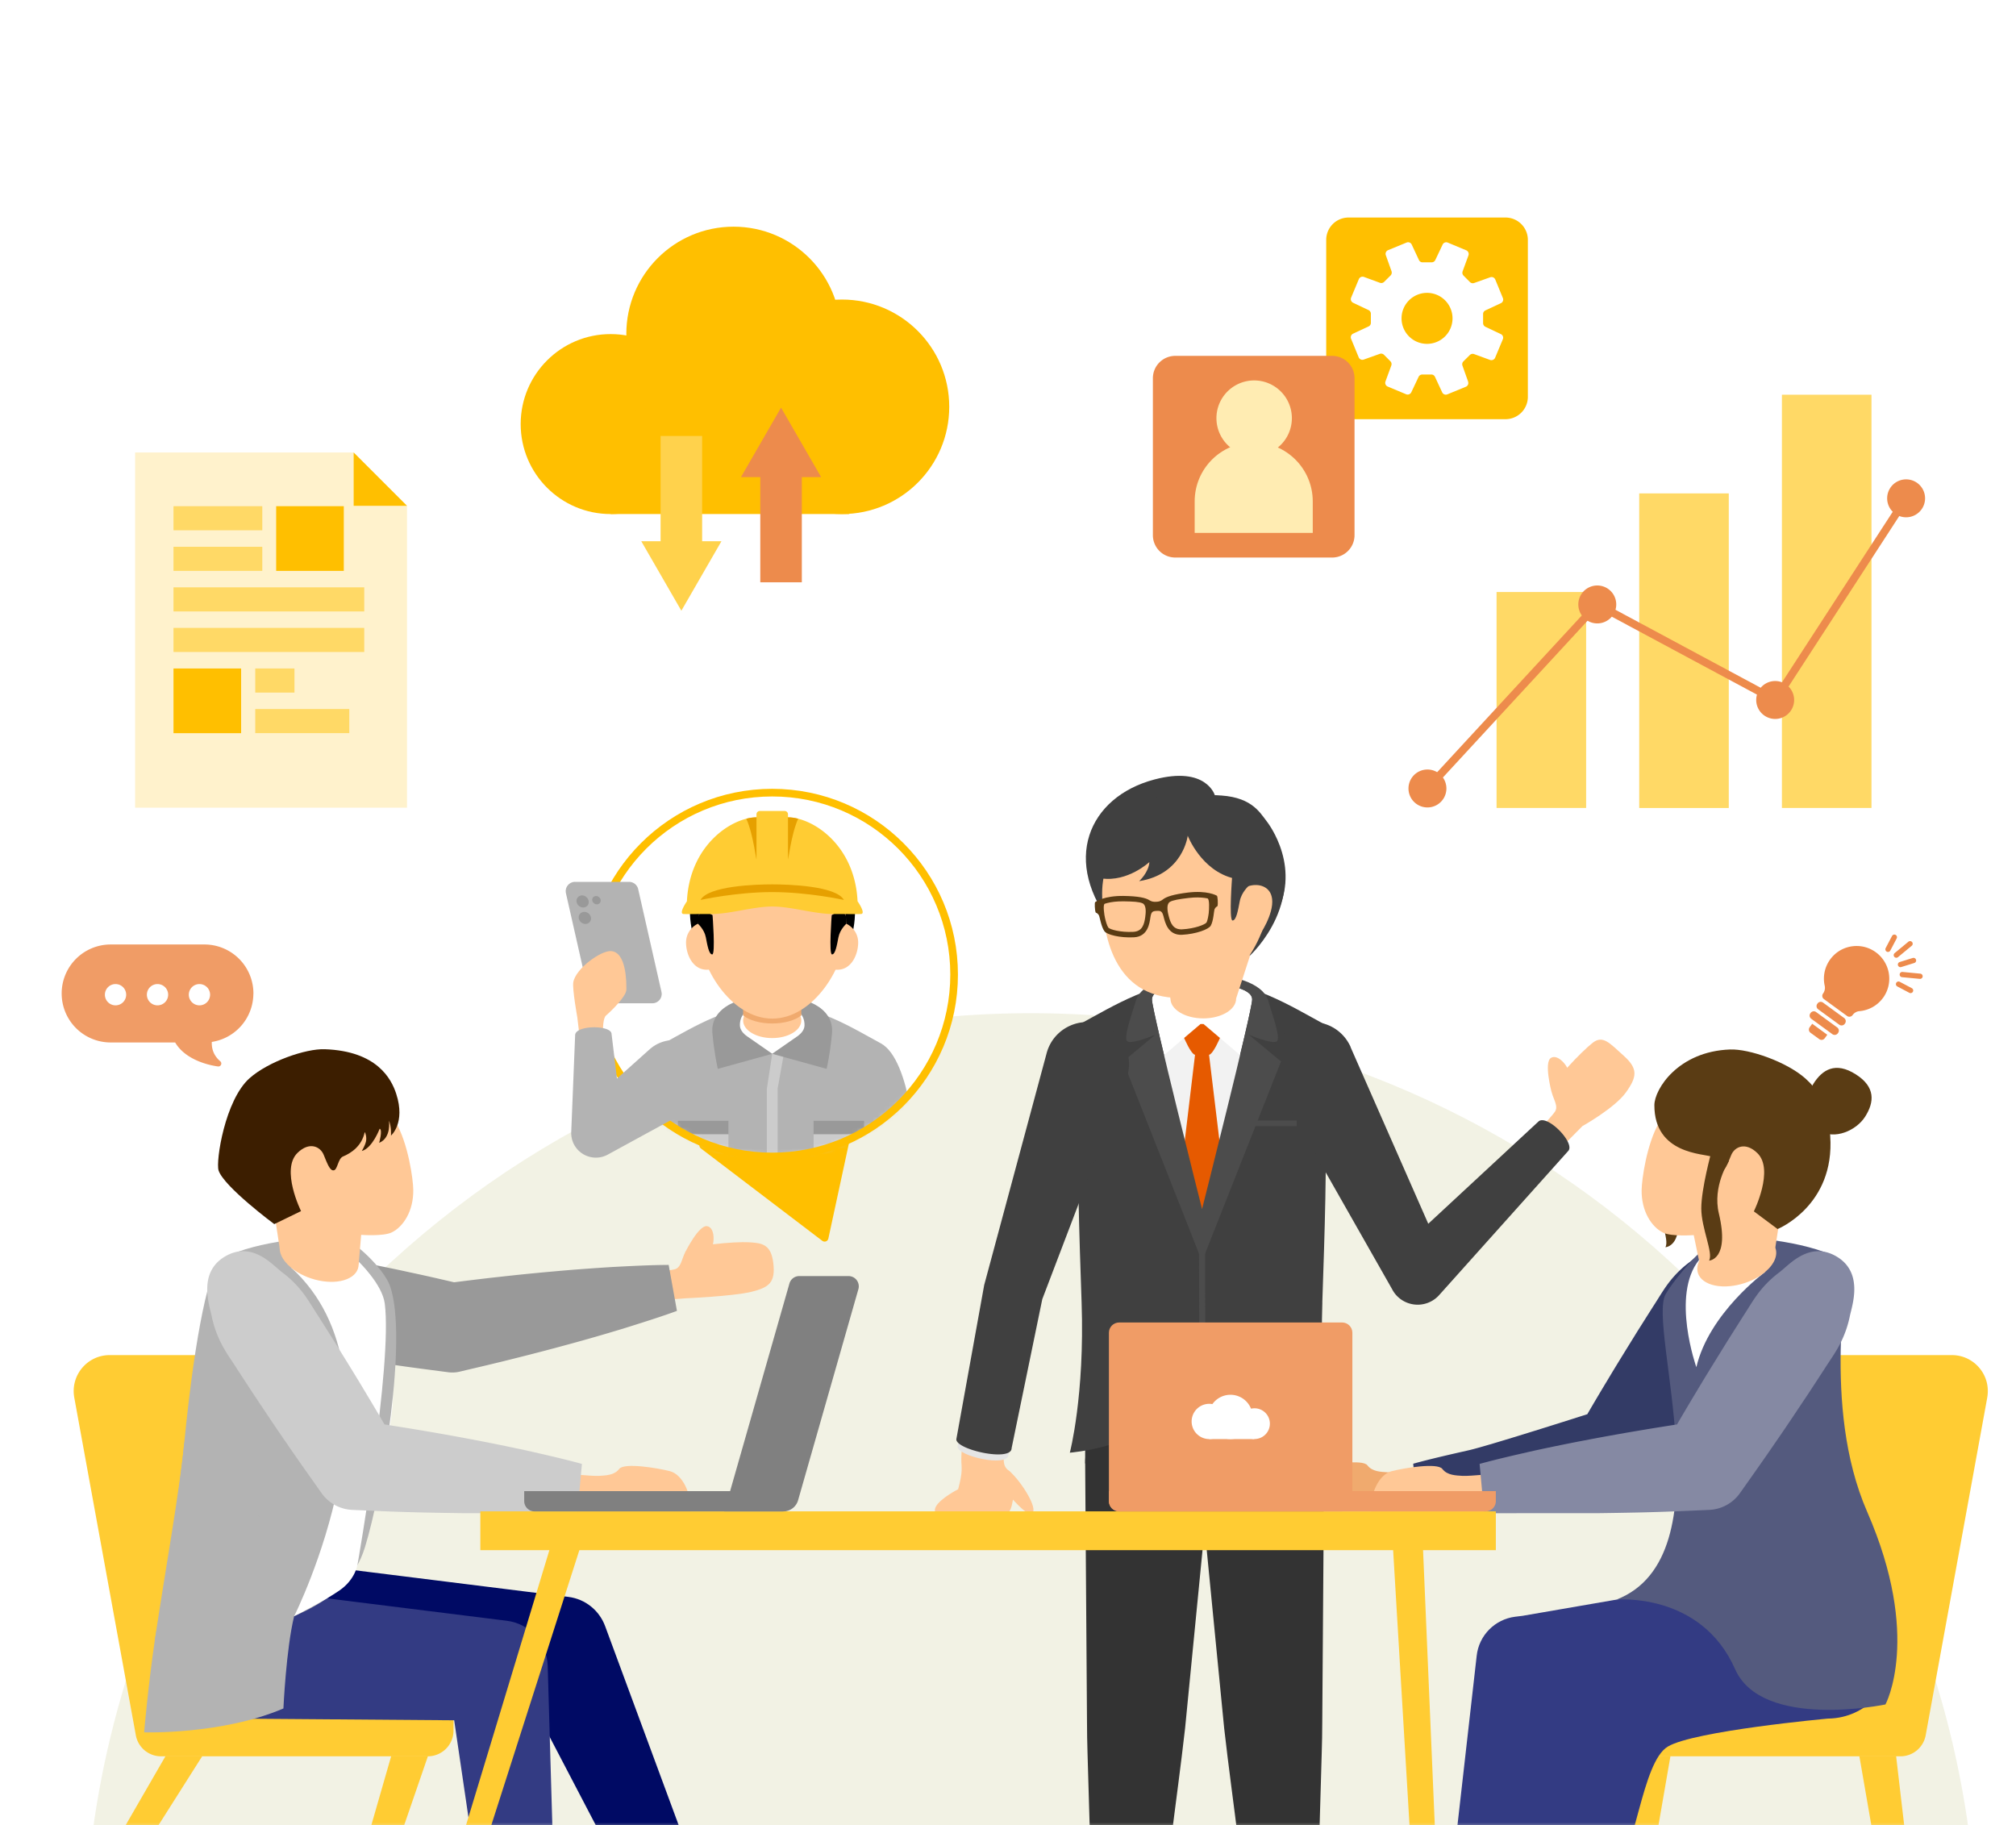 <svg width="380" height="344" fill="none" xmlns="http://www.w3.org/2000/svg"><g clip-path="url(#a)"><path d="M371.008 344.445c-12.156-86.729-86.632-153.476-176.712-153.476-90.08 0-164.566 66.747-176.722 153.476h353.434Z" fill="#F2F2E4"/><path d="M354.929 188.092a6.16 6.16 0 0 0-1.937-8.988c-2.402-1.376-5.502-.95-7.429 1.036a6.15 6.15 0 0 0-1.618 5.666 1.808 1.808 0 0 1-.319 1.463.742.742 0 0 0 .164 1.036l4.369 3.187a.743.743 0 0 0 1.036-.165c.3-.416.765-.707 1.288-.745a6.147 6.147 0 0 0 4.446-2.499v.009ZM347.608 191.876l-3.983-2.907a.738.738 0 0 0-1.029.161l-.051.071a.735.735 0 0 0 .161 1.028l3.982 2.906a.737.737 0 0 0 1.029-.16l.051-.071a.735.735 0 0 0-.16-1.028ZM346.305 193.658l-3.983-2.906a.735.735 0 0 0-1.028.161l-.052.07a.736.736 0 0 0 .161 1.029l3.982 2.906a.736.736 0 0 0 1.029-.161l.051-.07a.737.737 0 0 0-.16-1.029ZM341.581 192.952l2.848 2.078-.486.665a.735.735 0 0 1-1.028.161l-1.651-1.205a.736.736 0 0 1-.161-1.029l.485-.665-.007-.005Z" fill="#ED8B4C"/><path d="m360.034 177.874-2.596 2.15M361.913 184.005l-3.352-.32M360.131 186.688l-2.277-1.201M357.07 176.643l-1.201 2.286M360.683 181.031l-2.461.765" stroke="#ED8B4C" stroke-width=".99" stroke-linecap="round" stroke-linejoin="round"/><path d="M298.973 111.582H282.09v40.701h16.883v-40.701ZM325.861 92.995h-16.882v59.298h16.882V92.995ZM352.759 74.397h-16.882v77.886h16.882V74.398Z" fill="#FFD966"/><path d="m269.062 148.612 32.013-34.686 33.533 18.007 24.68-38.008" stroke="#ED8B4C" stroke-width="1.47" stroke-linecap="round" stroke-linejoin="round"/><path d="M301.075 117.5a3.574 3.574 0 1 0 0-7.148 3.574 3.574 0 0 0 0 7.148ZM269.062 152.186a3.574 3.574 0 1 0 0-7.148 3.574 3.574 0 0 0 0 7.148ZM334.608 135.507a3.574 3.574 0 1 0 0-7.148 3.574 3.574 0 0 0 0 7.148ZM359.288 97.499a3.574 3.574 0 1 0 0-7.148 3.574 3.574 0 0 0 0 7.148Z" fill="#ED8B4C"/><path d="M76.717 152.235h-51.25v-66.95h41.196l10.054 10.054v56.896Z" fill="#FFF2CC"/><path d="M49.44 95.406H32.704v4.543h16.738v-4.543Z" fill="#FFD966"/><path d="M64.803 95.406H52.056v12.195h12.747V95.406ZM45.45 125.995H32.703v12.195H45.45v-12.195Z" fill="#FFBF00"/><path d="M49.44 103.058H32.704v4.543h16.738v-4.543ZM68.658 110.701H32.703v4.543h35.955v-4.543ZM68.658 118.343H32.703v4.543h35.955v-4.543ZM55.504 125.995h-7.39v4.543h7.39v-4.543ZM65.84 133.637H48.113v4.543h17.725v-4.543Z" fill="#FFD966"/><path d="M76.717 95.339H66.663V85.285l10.054 10.054ZM158.709 96.888c11.165 0 20.215-9.05 20.215-20.214 0-11.165-9.05-20.215-20.215-20.215-11.164 0-20.215 9.05-20.215 20.215 0 11.164 9.051 20.214 20.215 20.214Z" fill="#FFBF00"/><path d="M138.272 83.154c11.164 0 20.214-9.05 20.214-20.215 0-11.164-9.05-20.215-20.214-20.215-11.165 0-20.215 9.05-20.215 20.215 0 11.164 9.05 20.215 20.215 20.215Z" fill="#FFBF00"/><path d="M115.103 96.888c9.367 0 16.96-7.593 16.96-16.96s-7.593-16.96-16.96-16.96-16.96 7.593-16.96 16.96 7.593 16.96 16.96 16.96Z" fill="#FFBF00"/><path d="M160.075 96.888h-44.972V79.202l28.37-9.957 16.602 7.429v20.214Z" fill="#FFBF00"/><path d="M147.222 109.752V87.706" stroke="#ED8B4C" stroke-width="7.83" stroke-miterlimit="10"/><path d="m154.777 89.924-7.555-13.095-7.556 13.095h15.111Z" fill="#ED8B4C"/><path d="M128.431 82.175v22.055" stroke="#FFD24C" stroke-width="7.83" stroke-miterlimit="10"/><path d="m120.876 102.012 7.555 13.096 7.555-13.096h-15.11Z" fill="#FFD24C"/><path d="M283.775 41h-29.581a4.213 4.213 0 0 0-4.213 4.213v29.582a4.213 4.213 0 0 0 4.213 4.213h29.581a4.214 4.214 0 0 0 4.214-4.213V45.213A4.214 4.214 0 0 0 283.775 41Z" fill="#FFBF00"/><path d="m276.734 71.937-1.075-3.022a.774.774 0 0 1 .174-.794l1.22-1.21a.775.775 0 0 1 .795-.175l3.012 1.104a.765.765 0 0 0 .959-.416l1.453-3.478a.75.75 0 0 0-.378-.978l-2.906-1.375a.774.774 0 0 1-.436-.688V59.18c0-.29.175-.562.446-.678l2.906-1.356a.752.752 0 0 0 .378-.969l-1.434-3.487a.757.757 0 0 0-.959-.426l-3.022 1.075a.773.773 0 0 1-.794-.174l-1.211-1.22a.774.774 0 0 1-.174-.795l1.104-3.012a.766.766 0 0 0-.417-.96l-3.477-1.452a.75.75 0 0 0-.978.378l-1.376 2.905a.773.773 0 0 1-.687.436h-1.724a.743.743 0 0 1-.679-.445l-1.356-2.906a.75.75 0 0 0-.968-.378l-3.487 1.434a.75.75 0 0 0-.426.949l1.075 3.022a.773.773 0 0 1-.175.794l-1.22 1.211a.754.754 0 0 1-.794.174l-3.013-1.104a.764.764 0 0 0-.958.417l-1.453 3.477a.753.753 0 0 0 .377.978l2.906 1.376a.772.772 0 0 1 .436.687v1.724a.74.74 0 0 1-.446.678l-2.905 1.357a.75.75 0 0 0-.378.968l1.433 3.487a.75.75 0 0 0 .95.426l3.022-1.075a.773.773 0 0 1 .794.174l1.211 1.22a.77.77 0 0 1 .174.795l-1.104 3.013a.764.764 0 0 0 .416.958l3.478 1.453a.761.761 0 0 0 .978-.377l1.375-2.906a.763.763 0 0 1 .688-.436h1.724a.74.74 0 0 1 .678.446l1.356 2.915a.751.751 0 0 0 .969.378l3.487-1.434a.75.75 0 0 0 .426-.95l.01-.009Zm-12.195-10.112a4.802 4.802 0 0 1 2.625-6.267 4.802 4.802 0 0 1 6.267 2.625 4.802 4.802 0 0 1-2.625 6.267 4.798 4.798 0 0 1-6.267-2.625Z" fill="#fff"/><path d="M251.104 67.075h-29.581a4.213 4.213 0 0 0-4.213 4.213v29.581a4.214 4.214 0 0 0 4.213 4.214h29.581a4.214 4.214 0 0 0 4.214-4.214v-29.58a4.214 4.214 0 0 0-4.214-4.214Z" fill="#ED8B4C"/><path d="M236.314 85.924a7.11 7.11 0 1 0 0-14.219 7.11 7.11 0 0 0 0 14.219Z" fill="#FFECB2"/><path d="M247.443 94.506v5.937h-22.258v-5.937c0-6.15 4.978-11.13 11.129-11.13 6.15 0 11.129 4.98 11.129 11.13Z" fill="#FFECB2"/><path d="m132.547 215.882 22.888 17.415 3.933-18.219-26.821.804Z" fill="#FFBF00" stroke="#FFBF00" stroke-width="1.44" stroke-linecap="round" stroke-linejoin="round"/><path d="M145.556 217.974c18.937 0 34.288-15.352 34.288-34.289s-15.351-34.288-34.288-34.288c-18.938 0-34.289 15.351-34.289 34.288 0 18.937 15.351 34.289 34.289 34.289Z" fill="#fff"/><mask id="b" style="mask-type:luminance" maskUnits="userSpaceOnUse" x="111" y="149" width="69" height="69"><path d="M145.556 217.974c18.937 0 34.288-15.352 34.288-34.289s-15.351-34.288-34.288-34.288c-18.938 0-34.289 15.351-34.289 34.288 0 18.937 15.351 34.289 34.289 34.289Z" fill="#fff"/></mask><g mask="url(#b)"><path d="M172.706 217.974s-.872-18.162-6.655-21.31c-5.782-3.147-12.437-7.351-20.495-7.351-8.059 0-14.714 4.204-20.496 7.351-5.783 3.148-6.654 21.31-6.654 21.31h54.3Z" fill="#B3B3B3"/><path d="m145.556 198.621-1.008 6.596v12.757h2.025v-12.757l1.491-8.339-2.508 1.743Z" fill="#CCC"/><path d="m145.556 198.621-10.258 2.838s-.678-2.906-1.017-6.751c-.339-3.845 3.235-6.993 11.275-6.993 8.029 0 11.603 3.148 11.274 6.993-.339 3.845-1.017 6.751-1.017 6.751l-10.257-2.838Z" fill="#999"/><path d="M151.648 193.216c0-2.121-1.511-3.845-6.092-3.845-4.582 0-6.093 1.724-6.093 3.845 0 .804.533 1.55 1.434 2.16l4.659 3.235 4.659-3.235c.91-.62 1.433-1.356 1.433-2.16Z" fill="#fff"/><path d="M162.874 211.252h-9.521v2.547h9.521v-2.547ZM137.303 211.252h-9.521v2.547h9.521v-2.547Z" fill="#999"/><path d="M162.874 213.799h-9.521v4.175h9.521v-4.175ZM137.303 213.799h-9.521v4.175h9.521v-4.175Z" fill="#CCC"/><path d="M145.556 195.657c3.027 0 5.482-1.479 5.482-3.303 0-1.824-2.455-3.303-5.482-3.303-3.028 0-5.483 1.479-5.483 3.303 0 1.824 2.455 3.303 5.483 3.303Z" fill="#FFC896"/><path d="M140.073 191.395c1.163.911 3.177 1.511 5.483 1.511 2.305 0 4.32-.6 5.482-1.511v-2.286h-10.965v2.286Z" fill="#F0AA6E"/><path d="M132.063 180.373s-9.715-19.818 13.502-19.818c23.218 0 13.638 19.818 13.638 19.818h-27.14Z" fill="#000"/><path d="M159.533 174.571c0 7.719-6.258 17.415-13.968 17.415s-13.967-9.696-13.967-17.415c0-7.72 6.257-14.985 13.967-14.985 7.71 0 13.968 7.265 13.968 14.985Z" fill="#FFC896"/><path d="M137.138 177.641c0 2.16-1.21 5.134-3.913 5.134-2.702 0-3.913-2.964-3.913-5.134 0-1.559.911-2.906 2.238-3.535a3.914 3.914 0 0 1 5.588 3.535ZM153.934 177.641c0 2.16 1.211 5.134 3.913 5.134 2.703 0 3.913-2.964 3.913-5.134 0-1.559-.91-2.906-2.237-3.535a3.914 3.914 0 0 0-5.589 3.535Z" fill="#FFC896"/><path d="M131.55 174.106s1.201 1.046 1.491 2.547c.291 1.501.581 3.235 1.211 3.235.63 0 .058-7.39.058-7.39s-3.099-2.209-2.76 1.608ZM159.533 174.106s-1.202 1.046-1.492 2.547c-.291 1.501-.581 3.235-1.211 3.235-.629 0-.058-7.39-.058-7.39s3.1-2.209 2.761 1.608Z" fill="#000"/><path d="M147.28 183.472h-3.439l.494-.91c.213-.398.62-.64 1.075-.64h.31c.446 0 .862.242 1.075.64l.494.91h-.009Z" fill="#FFC896" style="mix-blend-mode:multiply" opacity=".4"/><path d="M161.644 169.883c-.504-10.723-8.572-15.827-13.115-15.827v-.572a.628.628 0 0 0-.629-.63h-4.679a.628.628 0 0 0-.629.63v.572c-4.543 0-12.602 5.114-13.115 15.827 0 0-1.657 2.363-.61 2.392 1.046.029 1.714 0 5.24 0 3.525 0 7.865-1.414 11.458-1.414 3.594 0 7.933 1.414 11.459 1.414s4.194.029 5.24 0c1.046-.029-.61-2.392-.61-2.392h-.01Z" fill="#FC3"/><path d="M142.592 161.843v-7.797c-.591 0-1.23.087-1.918.261 1.346 2.984 1.918 8.389 1.918 7.536ZM148.529 161.843v-7.797c.591 0 1.23.087 1.918.261-1.346 2.984-1.918 8.389-1.918 7.536ZM145.556 166.686c-3.022 0-12.031.271-13.512 2.935 0 0 6.693-1.482 13.512-1.482 6.819 0 13.512 1.482 13.512 1.482-1.482-2.664-10.49-2.935-13.512-2.935Z" fill="#E6A000"/></g><path d="M145.556 217.974c18.937 0 34.288-15.352 34.288-34.289s-15.351-34.288-34.288-34.288c-18.938 0-34.289 15.351-34.289 34.288 0 18.937 15.351 34.289 34.289 34.289Z" stroke="#FFBF00" stroke-width="1.44" stroke-linecap="round" stroke-linejoin="round"/><path d="M122.958 189.1h-10.17a1.77 1.77 0 0 1-1.724-1.376l-4.388-19.362a1.761 1.761 0 0 1 1.724-2.15h10.17c.824 0 1.54.571 1.724 1.375l4.388 19.362a1.762 1.762 0 0 1-1.724 2.151Z" fill="#B3B3B3"/><path d="M109.62 168.769c.63-.049 1.221.426 1.337 1.046.116.62-.31 1.172-.94 1.22a1.281 1.281 0 0 1-1.336-1.036 1.037 1.037 0 0 1 .949-1.23h-.01ZM110.056 171.878a1.271 1.271 0 0 1 1.327 1.036c.107.62-.31 1.182-.939 1.23-.63.049-1.23-.426-1.347-1.046-.116-.62.32-1.172.95-1.22h.009ZM112.294 168.885c.426-.039.842.281.92.717a.702.702 0 0 1-.649.842c-.436.039-.843-.29-.92-.716a.7.7 0 0 1 .649-.843Z" fill="#999" style="mix-blend-mode:multiply"/><path d="M108.816 191.734s-.968-5.366-.755-6.596c.445-2.605 5.221-5.986 7.09-5.879 2.964.164 2.925 5.986 2.916 7.254 0 1.269-2.771 3.962-3.836 4.892-1.066.93-.329 6.964-.329 6.964l-4.195.765-.891-7.409v.009Z" fill="#FFC896"/><path d="m130.348 208.995-14.945 8.165-.852.465a4.662 4.662 0 0 1-6.316-1.85 4.704 4.704 0 0 1-.562-2.412l.737-18.268c.077-1.898 6.664-1.927 6.857-.281l1.027 8.476 6.131-5.492c2.838-2.548 7.207-2.306 9.754.532 2.548 2.839 2.305 7.207-.533 9.754a7.324 7.324 0 0 1-1.298.921v-.01Z" fill="#B3B3B3"/><mask id="c" style="mask-type:luminance" maskUnits="userSpaceOnUse" x="13" y="128" width="363" height="217"><path d="M375.551 128.959H13.041v215.486h362.51V128.959Z" fill="#fff"/></mask><g mask="url(#c)"><path d="m292.144 218.439 6.141-6.199s6.073-3.39 8.185-6.335c2.111-2.945 2.315-4.465-.397-6.906-2.712-2.441-3.942-3.942-5.86-2.46-1.918 1.482-8.146 7.797-7.749 9.279.387 1.482 1.317 2.693.62 3.729-.698 1.036-5.173 5.753-5.173 5.753l4.243 3.139h-.01Z" fill="#FFC896"/><path d="M292.454 205.808s-1.482-5.569-.116-6.412c1.356-.843 3.332 1.685 3.38 2.77.039 1.085-3.264 3.652-3.264 3.652v-.01ZM183.021 266.055s-1.821 4.553-1.821 8.97c0 1.666.359 2.131-.6 5.666 0 0-13.193 6.732 6.179 5.734 3.691-.194 3.885-2.015 4.253-4.436.348-2.257.426-3.816-.969-4.872-1.23-.93-.726-2.276-.969-3.516-.242-1.24 1.076-7.546 1.076-7.546h-7.158.009Z" fill="#FFC896"/><path d="M190.073 277.117c2.063 1.627 5.23 6.509 4.659 7.816-.649 1.482-3.584-2.14-4.388-2.876-.804-.736-.271-4.931-.271-4.931v-.009Z" fill="#FFC896"/><path d="m181.82 265.309-1.317 7.294c-.252 1.811 9.579 4.049 9.579 1.579l1.289-6.248c-2.809-.368-6.8-1.656-9.551-2.634v.009Z" fill="#E5E5E5"/><path d="m228.149 277.039-4.766 48.673c-.814 7.226-1.821 14.442-2.712 21.667l-2.77 21.668c-.417 3.245-11.73 2.286-11.808-.581l-.629-21.842-.32-10.916c-.087-3.642-.252-7.284-.252-10.916l-.348-48.944c-.049-6.538 5.201-11.885 11.749-11.933 6.548-.049 11.885 5.201 11.933 11.749 0 .445-.029.959-.068 1.395l-.009-.02Z" fill="#333"/><path d="m225.979 277.039 4.765 48.673c.814 7.226 1.821 14.442 2.712 21.667l2.771 21.668c.416 3.245 11.729 2.286 11.807-.581l.63-21.842.319-10.916c.087-3.642.252-7.284.252-10.916l.349-48.944c.048-6.538-5.202-11.885-11.749-11.933-6.539-.049-11.885 5.201-11.934 11.749 0 .445.029.959.068 1.395l.01-.02Z" fill="#333"/><path d="M204.534 275.838h45.05v-13.919a7.41 7.41 0 0 0-7.41-7.409h-30.221a7.409 7.409 0 0 0-7.409 7.409v13.919h-.01Z" fill="#333"/><path d="M249.245 245.511c.445-13.153.92-27.179.484-36.022 0 0 6.48-12.844-.039-16.399-6.518-3.554-14.035-8.291-23.13-8.291-9.095 0-16.602 4.737-23.13 8.291-6.519 3.555-.039 16.399-.039 16.399-.436 8.843.029 22.878.484 36.022.601 17.542-2.218 28.293-2.218 28.293s13.009-.988 19.024-8.204c5.637-6.761 5.811-7.4 5.811-8.107.02.717.32 1.356 5.957 8.107 6.015 7.216 19.023 8.204 19.023 8.204s-2.818-10.751-2.218-28.293h-.009Z" fill="#404040"/><path d="m254.572 197.362 14.645 33.291 20.767-19.266c1.598-1.482 6.964 4.03 5.628 5.531l-24.341 27.179a5.439 5.439 0 0 1-7.681.426 5.297 5.297 0 0 1-1.085-1.346l-.281-.504-21.735-38.24a7.893 7.893 0 0 1 2.963-10.771 7.892 7.892 0 0 1 10.771 2.964c.136.232.262.484.368.726l-.019.01Z" fill="#404040"/><path d="M226.579 227.873s9.367-37.049 9.444-39.451c.078-2.402-6.063-3.051-9.444-3.051-3.38 0-9.511.639-9.444 3.051.068 2.411 9.444 39.451 9.444 39.451Z" fill="#fff"/><path d="m234.851 199.812-7.991-6.809h-.571l-7.982 6.809 8.272 37.921 8.272-37.921Z" fill="#F2F2F2"/><path d="m230.938 223.911-3.041-25.096c.804-.175 2.053-3.177 2.053-3.177l-3.09-2.625h-.571l-3.09 2.625s1.259 3.002 2.053 3.177l-3.002 25.096 4.32 3.962 4.358-3.962h.01Z" fill="#E65A00"/><path d="M240.692 196.258c.775-.669-1.104-5.705-1.618-7.565-1.017-3.632-7.158-5.037-12.495-5.037-5.337 0-11.478 1.405-12.495 5.037-.523 1.86-2.402 6.896-1.617 7.565.775.668 5.317-1.24 5.317-1.24l-6.082 5.046 14.877 37.669 14.878-37.669-6.083-5.046s4.543 1.908 5.318 1.24Zm-14.113 31.615s-9.366-37.049-9.444-39.451c-.077-2.402 6.064-3.051 9.444-3.051 3.381 0 9.512.639 9.444 3.051-.068 2.402-9.444 39.451-9.444 39.451Z" fill="#4C4C4C"/><path d="M226.812 191.947c3.418 0 6.189-1.669 6.189-3.729 0-2.059-2.771-3.729-6.189-3.729s-6.19 1.67-6.19 3.729c0 2.06 2.772 3.729 6.19 3.729Z" fill="#FFC896"/><path d="M220.622 188.218h12.37l2.644-8.146-15.014 3.555v4.591Z" fill="#FFC896"/><path d="M210.103 174.958c-10.286-12.611-4.91-24.748 7.459-28.031 9.841-2.616 11.429 2.973 11.429 2.973s6.732.33 10.432 6.403c7.952 13.037-3.787 23.779-3.787 23.779l-25.533-5.114v-.01Z" fill="#404040"/><path d="M239.278 168.41c0 8.708-7.071 19.169-15.769 19.653-13.067.727-15.769-10.945-15.769-19.653 0-8.707 7.061-16.912 15.769-16.912s15.769 8.205 15.769 16.912Z" fill="#FFC896"/><path d="M232.604 165.572c-6.199-1.443-8.727-8.059-8.727-8.059s-.843 7.255-9.153 8.563c0 0 1.801-1.637 1.927-3.594 0 0-4.078 3.797-9.008 3.081 0 0-2.441-15.537 12.854-15.537 3.826 0 5.695-.165 8.504-.135 6.703.067 8.359 3.08 9.744 4.881 1.356 1.753 7.236 10.82.155 20.186-2.102 2.78-1.908-7.187-3.167-7.574-1.637-.494-3.119-1.821-3.119-1.821l-.01.009Z" fill="#404040"/><path d="M239.781 169.398c.359 2.964-2.402 6.897-2.402 6.897s-5.007 4.688-5.046-5.357c-.02-4.542 6.935-5.743 7.439-1.549l.009.009Z" fill="#FFC896"/><path d="M235.374 166.967s-1.356 1.182-1.685 2.877c-.329 1.695-.649 3.651-1.366 3.651-.717 0-.068-8.349-.068-8.349s3.497-2.489 3.119 1.821Z" fill="#404040"/><path d="M219.295 178.745h-3.884l.562-1.026a1.373 1.373 0 0 1 1.211-.717h.349c.503 0 .968.281 1.21.717l.562 1.026h-.01Z" fill="#FFC896" style="mix-blend-mode:multiply" opacity=".4"/><path d="M229.379 168.836c-.126-.096-1.86-1.036-5.444-.61-2.722.33-4.126.785-4.775 1.327-.417.339-.814.397-1.23.417-.417.019-.824 0-1.269-.291-.698-.465-2.15-.775-4.892-.813-3.603-.049-5.23 1.065-5.346 1.172-.117.116-.078 1.501.106 1.956 0 0 .378.126.581.475.204.348.427 2.16 1.066 3.051.465.649 2.896 1.278 5.569 1.143 2.664-.136 2.935-2.693 3.1-3.778.165-1.085.436-1.162 1.182-1.201.745-.039 1.026.02 1.297 1.075.272 1.056.814 3.565 3.478 3.429 2.663-.135 5.027-1.027 5.414-1.714.543-.959.572-2.78.736-3.148.165-.368.533-.533.533-.533.136-.475.029-1.86-.106-1.957Zm-13.493 3.894-.019.126c-.194 1.356-.533 2.693-2.257 2.78-2.422.126-4.359-.445-4.688-.785-.291-.426-.504-1.268-.64-1.83-.116-.465-.445-2.548-.038-2.683.59-.194 1.443-.378 2.576-.436.31-.019.639-.019.969-.019 1.821.029 2.935.087 3.564.368.639.281.688 1.404.523 2.479h.01Zm11.962-.726c-.077.571-.194 1.433-.445 1.889-.291.368-2.16 1.143-4.582 1.268-1.724.088-2.199-1.201-2.538-2.537l-.029-.117c-.271-1.046-.339-2.169.262-2.518.6-.339 1.705-.523 3.506-.736.33-.039.649-.068.959-.087 1.133-.058 2.005.039 2.615.164.427.088.31 2.189.243 2.664l.009.01Z" fill="#5A3C14"/><path d="M244.421 211.194H233.67v1.055h10.751v-1.055Z" fill="#4C4C4C"/><path d="m212.292 203.338-15.894 41.699.164-.649-5.879 28.554c0 2.683-10.694.252-10.413-1.714l5.241-29.01s.009-.058.019-.087l.155-.562 11.604-43.084c1.133-4.213 5.472-6.702 9.676-5.569 4.214 1.133 6.703 5.473 5.57 9.676a9.515 9.515 0 0 1-.243.756v-.01Z" fill="#404040"/><path d="m226.628 257.483-.049-22.326" stroke="#4C4C4C" stroke-width="1.14" stroke-linecap="round" stroke-linejoin="round"/><path d="m345.882 319.532.921-64.122h21.106c4.232 0 7.429 3.836 6.673 8.001l-11.604 63.647a4.831 4.831 0 0 1-4.765 3.971h-50.271a4.845 4.845 0 0 1-4.843-4.843v-6.664h42.783v.01ZM359.83 385h3.875l-6.296-53.961h-6.926L359.83 385ZM305.511 385h-3.874l6.295-53.961h6.926L305.511 385ZM42.7 319.532l-.92-64.122H20.672c-4.232 0-7.429 3.836-6.673 8.001l11.604 63.647a4.832 4.832 0 0 0 4.765 3.971h50.27a4.844 4.844 0 0 0 4.844-4.843v-6.664H42.699v.01ZM3.887 385H.013l31.16-53.961h6.926L3.886 385ZM58.197 385h3.874l18.578-53.961h-6.925L58.197 385Z" fill="#FC3"/><path d="m120.614 245.327 8.698-.629s8.669-.368 12.204-1.192c3.526-.833 4.679-1.84 4.243-5.463-.436-3.632-2.247-3.758-4.669-3.903-2.421-.145-11.265.523-11.943 1.889-.678 1.365-.774 2.896-1.985 3.215-1.211.32-7.681.93-7.681.93l1.133 5.153Z" fill="#FFC896"/><path d="M129.157 236.019s2.547-5.163 4.126-4.911c1.579.252 1.405 3.458.727 4.31-.678.853-4.853.601-4.853.601Z" fill="#FFC896"/><path d="M47.649 238.992c1.889-1.356 3.661-2.053 5.385-2.46 1.724-.407 3.39-.532 5.018-.407 1.627.126 3.196.523 4.794.795l4.776.9c3.177.649 6.363 1.26 9.521 1.967 3.177.668 6.335 1.404 9.492 2.14h-2.983c3.506-.436 7.013-.891 10.529-1.269a425 425 0 0 1 10.567-1.055c3.526-.32 7.071-.572 10.606-.795 3.555-.184 7.1-.377 10.684-.397l1.56 8.669c-3.361 1.221-6.761 2.277-10.151 3.342-3.4 1.027-6.81 2.024-10.229 2.945-3.419.939-6.838 1.83-10.267 2.683-3.429.871-6.867 1.666-10.306 2.479a5.984 5.984 0 0 1-2.111.116l-.872-.116c-3.216-.416-6.442-.833-9.648-1.307-3.215-.446-6.412-.988-9.608-1.482l-4.795-.824c-1.588-.3-3.206-.484-4.775-.93a15.776 15.776 0 0 1-4.552-2.13c-1.473-.988-2.887-2.257-4.185-4.194l1.56-8.67h-.01Z" fill="#999"/><path d="M72.852 273.136c-1.424 9.289-22.288 23.13-32.245 21.493-9.957-1.637 9.85-60.179 9.85-60.179l13.61-1.143c12.795 21.59 10.209 30.55 8.785 39.829Z" fill="#fff"/><path d="m50.051 236.222.407-1.772 13.609-1.143c1.501 2.538 3.903 7.642 3.903 7.642l-17.91-4.717-.009-.01Z" fill="#D9D9D9"/><path d="m57.228 294.755 48.77 6.083 1.143.145c3.245.407 5.831 2.606 6.906 5.473l18.035 48.798c1.182 3.206-9.87 7.739-11.294 5.008l-21.173-40.536-44.014-.32c-6.838-.048-12.34-5.628-12.291-12.466.048-6.838 5.627-12.34 12.466-12.291.464 0 .997.038 1.443.096l.01.01Z" fill="#000A64"/><path d="m45.634 299.259 48.77 6.083 1.104.136c4.378.542 7.603 4.213 7.729 8.494l1.647 56.547c.097 3.42-11.866 4.146-12.311 1.085l-6.964-47.365-41.592-.319c-6.839-.049-12.34-5.628-12.292-12.466.049-6.839 5.628-12.34 12.466-12.292.465 0 .988.039 1.443.097Z" fill="#333B83"/><path d="M41.188 237.937c2.896-2.896 15.207-5.153 22.87-4.63 2.556.174 8.33 5.908 9.443 9.037 3.439 9.667-1.395 38.541-4.707 49.273-1.744 5.656-5.657 9.696-13.357 12.989-11.575 4.959-26.26 4.504-26.26 4.504s4.03-21.678 5.56-37.243c2.15-21.9 4.882-32.371 6.442-33.93h.01Z" fill="#B3B3B3"/><path d="M34.747 271.867c-.93 9.444-3.661 24.467-5.56 37.243-1.23 8.281-2.024 17.406-2.024 17.406s14.684.455 26.259-4.504c0 0 .513-11.275 2.024-17.406 1.502-6.122-6.102-18.239-6.102-18.239l-14.607-14.49.01-.01Z" fill="#B3B3B3"/><path d="M55.456 304.606s22.462-44.759-.572-65.681l12.747-1.105s4.417 4.224 4.892 7.866c1.491 11.536-5.114 49.079-5.114 49.079s-.33 2.877-3.439 5.017c-3.022 2.083-8.504 4.824-8.504 4.824h-.01Z" fill="#fff"/><path d="M65.452 234.614c1.443 1.192 2.16 2.519 2.15 3.691-.01 1.172-.746 2.189-2.208 2.789-2.925 1.192-7.633.223-10.52-2.16-1.84-1.52-2.498-3.254-1.985-4.61.3-.775.978-1.434 2.044-1.87 2.915-1.191 7.623-.222 10.519 2.17v-.01ZM104.535 285.156h25.61c.271-3.651-1.521-7.264-3.865-7.865-2.353-.61-8.64-1.647-9.569-.426-.93 1.22-2.577 1.22-3.826 1.308-1.25.087-7.72-.562-7.72-.562l-.62 7.555-.01-.01Z" fill="#FFC896"/><path d="M52.986 239.661a19.727 19.727 0 0 1 4.049 3.923c1.123 1.453 2.024 3.051 3.032 4.581l2.934 4.64c1.918 3.119 3.865 6.218 5.735 9.366a413.292 413.292 0 0 1 3.738 6.306s4.514.707 6.015.968c3.478.572 6.955 1.192 10.432 1.85 3.477.649 6.935 1.366 10.403 2.112 3.458.785 6.926 1.569 10.364 2.509l-.852 9.289h-21.27s-7.062-.088-10.588-.204c-3.525-.097-7.051-.261-10.567-.416a7.503 7.503 0 0 1-5.783-3.139l-.494-.697c-2.111-2.993-4.233-5.976-6.296-9.008-2.092-3.003-4.097-6.063-6.14-9.105l-3.003-4.601c-.979-1.549-2.063-3.022-2.906-4.659a20.145 20.145 0 0 1-1.889-5.317c-.387-1.928-2.673-8.156 2.48-11.217 5.153-3.061 9.027 1.647 10.616 2.799l-.01.02Z" fill="#CCC"/><path d="M68.474 206.263s3.758 1.25 6.112 5.25c2.354 4.001 3.293 10.761 3.313 12.766.048 4.001-1.899 6.945-4.05 8.001-1.607.785-5.772.465-5.772.465l-.475 5.56-14.878-3.013-1.946-12.717s-4.437-9.609 2.867-15.382c7.313-5.782 14.829-.93 14.829-.93Z" fill="#FFC896"/><path d="M62.924 220.579c-.727.155-1.22-1.239-1.918-2.935-.64-1.549-2.693-2.528-4.92-.358-3.236 3.138.658 10.984.658 10.984l-5.046 2.451s-9.522-7.062-10.5-10.122c-.552-1.734 1.201-13.251 5.84-17.377 3.546-3.148 10.597-5.599 14.19-5.463 9.803.349 12.525 5.55 13.455 8.398 1.801 5.531-.988 7.884-.988 7.884s.126-1.627-.388-2.828c0 0 .523 3.206-1.84 4.194 0 0 .697-2.451.097-2.664 0 0-1.356 3.642-3.37 4.204 0 0 .6-.988.784-1.782.184-.794-.107-1.705-.233-1.773-.562 2.645-2.586 3.962-4.087 4.582-.96.397-1.008 2.46-1.734 2.615v-.01Z" fill="#3C1E00"/><path d="M356.76 310.011c-.572-4.601-3.603-8.282-7.604-9.919-2.605-3.129-6.693-4.911-11.042-4.368l-51.103 8.824-1.415.174c-3.748.465-6.828 3.448-7.254 7.371l-3.914 34.502c-.319 2.906 2.131 9.24 9.88 10.093 3.41.377 15.043 2.944 19.537-2.151 4.494-5.094 5.579-22.365 10.519-25.338 4.94-2.974 30.191-5.279 30.191-5.279.456 0 .979-.039 1.444-.097 6.78-.843 11.594-7.032 10.751-13.812h.01Z" fill="#333B83"/><path d="M269.924 284.478h-25.609c-.272-3.651 1.52-7.264 3.864-7.865 2.344-.6 8.64-1.647 9.57-.426.93 1.22 2.577 1.22 3.826 1.308 1.25.087 7.72-.562 7.72-.562l.62 7.555.009-.01Z" fill="#F0AA6E"/><path d="M318.684 237.733a19.751 19.751 0 0 0-4.049 3.923c-1.123 1.453-2.024 3.051-3.032 4.582l-2.934 4.639c-1.918 3.119-3.865 6.219-5.735 9.367-1.898 3.128-3.738 6.305-3.738 6.305s-18.985 6.073-22.453 6.819c-3.458.785-6.925 1.569-10.364 2.509l.853 9.289h18.587s5.347-1.976 8.873-2.092c3.525-.097 7.051-.262 10.567-.417a7.503 7.503 0 0 0 5.783-3.138l.494-.697c2.111-2.993 4.232-5.977 6.296-9.008 2.092-3.003 4.097-6.064 6.141-9.105l3.002-4.601c.979-1.55 2.063-3.022 2.906-4.659a20.143 20.143 0 0 0 1.889-5.318c.387-1.927 2.673-8.156-2.48-11.216-5.153-3.061-9.027 1.646-10.616 2.799l.01.019Z" fill="#333B66"/><path d="M347.393 237.937c-2.896-2.896-15.207-5.153-22.868-4.63-2.557.174-8.96 7.749-10.577 10.645-3.478 6.247 11.768 49.389-9.27 57.545 0 0 15.924-1.502 22.375 13.105 5.085 11.516 28.341 6.654 28.341 6.654s6.868-12.669-3.438-36.294c-8.805-20.166-3.003-45.466-4.563-47.025Z" fill="#545A7E"/><path d="M332.651 239.787s-10.519 7.72-12.902 17.9c0 0-4.814-13.551.494-20.196 5.308-6.644 12.418 2.286 12.418 2.286l-.01.01Z" fill="#fff"/><path d="M322.074 235.476c-1.443 1.192-2.16 2.519-2.15 3.691.009 1.172.746 2.189 2.208 2.789 2.925 1.192 7.633.223 10.519-2.16 1.841-1.52 2.499-3.254 1.986-4.61-.3-.775-.978-1.434-2.044-1.87-2.915-1.191-7.623-.222-10.519 2.17v-.01ZM284.047 285.156h-25.61c-.271-3.651 1.52-7.264 3.865-7.865 2.344-.6 8.639-1.647 9.569-.426.93 1.22 2.577 1.22 3.826 1.308 1.25.087 7.72-.562 7.72-.562l.62 7.555.01-.01Z" fill="#FFC896"/><path d="M335.596 239.661a19.725 19.725 0 0 0-4.049 3.923c-1.123 1.453-2.024 3.051-3.032 4.581l-2.935 4.64c-1.917 3.119-3.864 6.218-5.734 9.366-1.898 3.129-3.738 6.306-3.738 6.306s-4.514.707-6.016.968a441.797 441.797 0 0 0-10.431 1.85 386.252 386.252 0 0 0-10.403 2.112c-3.458.785-6.926 1.569-10.364 2.509l.852 9.289h21.271s7.061-.088 10.587-.204c3.525-.097 7.051-.261 10.567-.416a7.504 7.504 0 0 0 5.783-3.139l.494-.697c2.111-2.993 4.232-5.976 6.295-9.008 2.093-3.003 4.098-6.063 6.141-9.105l3.003-4.601c.978-1.549 2.063-3.022 2.906-4.659a20.149 20.149 0 0 0 1.889-5.317c.387-1.928 2.673-8.156-2.48-11.217-5.153-3.061-9.027 1.647-10.616 2.799l.01.02Z" fill="#8589A3"/><path d="M314.354 214.574s-1.908 6.926-1.908 10.664c0 3.739 2.315 8.447 1.463 9.841 0 0 3.942-.135 1.85-8.882-1.23-5.133 1.821-9.744 1.821-9.744s.494-5.23-3.226-1.879Z" fill="#5A3C14"/><path d="M318.858 206.312s-3.758 1.249-6.112 5.25c-2.353 4-3.293 10.761-3.312 12.766-.049 4 1.898 6.945 4.049 8 1.607.785 5.772.465 5.772.465l.979 4.718 14.393-2.325 1.928-12.553s4.436-9.609-2.867-15.382c-7.313-5.782-14.83-.93-14.83-.93v-.009Z" fill="#FFC896"/><path d="M324.408 220.628c.727.155 1.221-1.24 1.918-2.935.64-1.55 2.693-2.528 4.921-.358 3.235 3.138-.659 10.983-.659 10.983l4.475 3.332s10.829-4.387 9.919-17.531c-.126-1.821-.049-6.722-4.679-10.849-3.545-3.148-10.596-5.598-14.19-5.463-9.802.349-14.267 7.488-14.277 10.49-.019 9.289 9.337 9.105 10.839 9.725.959.397 1.007 2.46 1.733 2.615v-.009Z" fill="#5A3C14"/><path d="M351.578 210.448c-1.705 2.702-5.831 4.397-8.534 2.692-2.702-1.704-2.944-6.16-1.239-8.862 1.704-2.703 4.174-4.204 7.971-1.802 3.797 2.393 3.507 5.269 1.802 7.972ZM322.587 217.092s-1.908 6.926-1.908 10.665c0 3.738 2.315 8.446 1.463 9.841 0 0 3.942-.136 1.85-8.882-1.23-5.134 1.821-9.745 1.821-9.745s.494-5.23-3.226-1.879Z" fill="#5A3C14"/><path d="M268.123 385h4.068l-4.068-95.456h-5.686L268.123 385ZM79.487 385h-4.068l28.932-95.456h5.696L79.487 385Z" fill="#FC3"/><path d="M90.539 292.179h191.415v-7.323H90.539v7.323Z" fill="#FC3"/><path d="M98.81 281.049h50.61v1.879a1.943 1.943 0 0 1-1.937 1.938h-46.735a1.943 1.943 0 0 1-1.937-1.938v-1.879Z" fill="gray"/><path d="M159.949 240.513h-9.289a1.93 1.93 0 0 0-1.86 1.405l-12.272 42.948h11.12a2.893 2.893 0 0 0 2.789-2.112l11.362-39.771a1.936 1.936 0 0 0-1.86-2.47h.01Z" fill="gray"/><path d="M252.974 249.26h-42.018c-1.07 0-1.937.867-1.937 1.937v31.722c0 1.07.867 1.937 1.937 1.937h42.018c1.07 0 1.937-.867 1.937-1.937v-31.722c0-1.07-.867-1.937-1.937-1.937Z" fill="#F09C66"/><path d="M209.019 281.049h72.935v1.879a1.943 1.943 0 0 1-1.937 1.938h-69.061a1.943 1.943 0 0 1-1.937-1.938v-1.879Z" fill="#F09C66"/><path d="M227.935 271.237a3.322 3.322 0 1 0 .001-6.645 3.322 3.322 0 0 0-.001 6.645Z" fill="#fff"/><path d="M231.868 271.237a4.175 4.175 0 1 0 .001-8.349 4.175 4.175 0 0 0-.001 8.349Z" fill="#fff"/><path d="M236.411 271.228a2.897 2.897 0 1 0-.001-5.793 2.897 2.897 0 0 0 .001 5.793Z" fill="#fff"/><path d="M227.935 271.237h8.476v-2.905h-8.485l.009 2.905Z" fill="#fff"/></g><path d="M47.213 187.25a8.677 8.677 0 0 0-8.679-8.679H20.857a8.677 8.677 0 0 0-8.678 8.679 8.677 8.677 0 0 0 8.678 8.678h12.486c2.024 3.904 7.816 4.524 7.816 4.524-1.646-1.405-1.917-3.129-1.753-4.562a8.683 8.683 0 0 0 7.797-8.64h.01Z" fill="#F09C66"/><path d="M47.213 187.25a8.677 8.677 0 0 0-8.679-8.679H20.857a8.677 8.677 0 0 0-8.678 8.679 8.677 8.677 0 0 0 8.678 8.678h12.486c2.024 3.904 7.816 4.524 7.816 4.524-1.646-1.405-1.917-3.129-1.753-4.562a8.683 8.683 0 0 0 7.797-8.64h.01Z" stroke="#F09C66" stroke-width="1.11" stroke-linecap="round" stroke-linejoin="round"/><path d="M37.595 189.487a2.005 2.005 0 1 0 0-4.01 2.005 2.005 0 0 0 0 4.01ZM29.691 189.487a2.005 2.005 0 1 0 0-4.01 2.005 2.005 0 0 0 0 4.01ZM21.777 189.487a2.005 2.005 0 1 0 0-4.01 2.005 2.005 0 0 0 0 4.01Z" fill="#fff"/></g><defs><clipPath id="a"><path fill="#fff" transform="translate(.013)" d="M0 0h379.974v344H0z"/></clipPath></defs></svg>